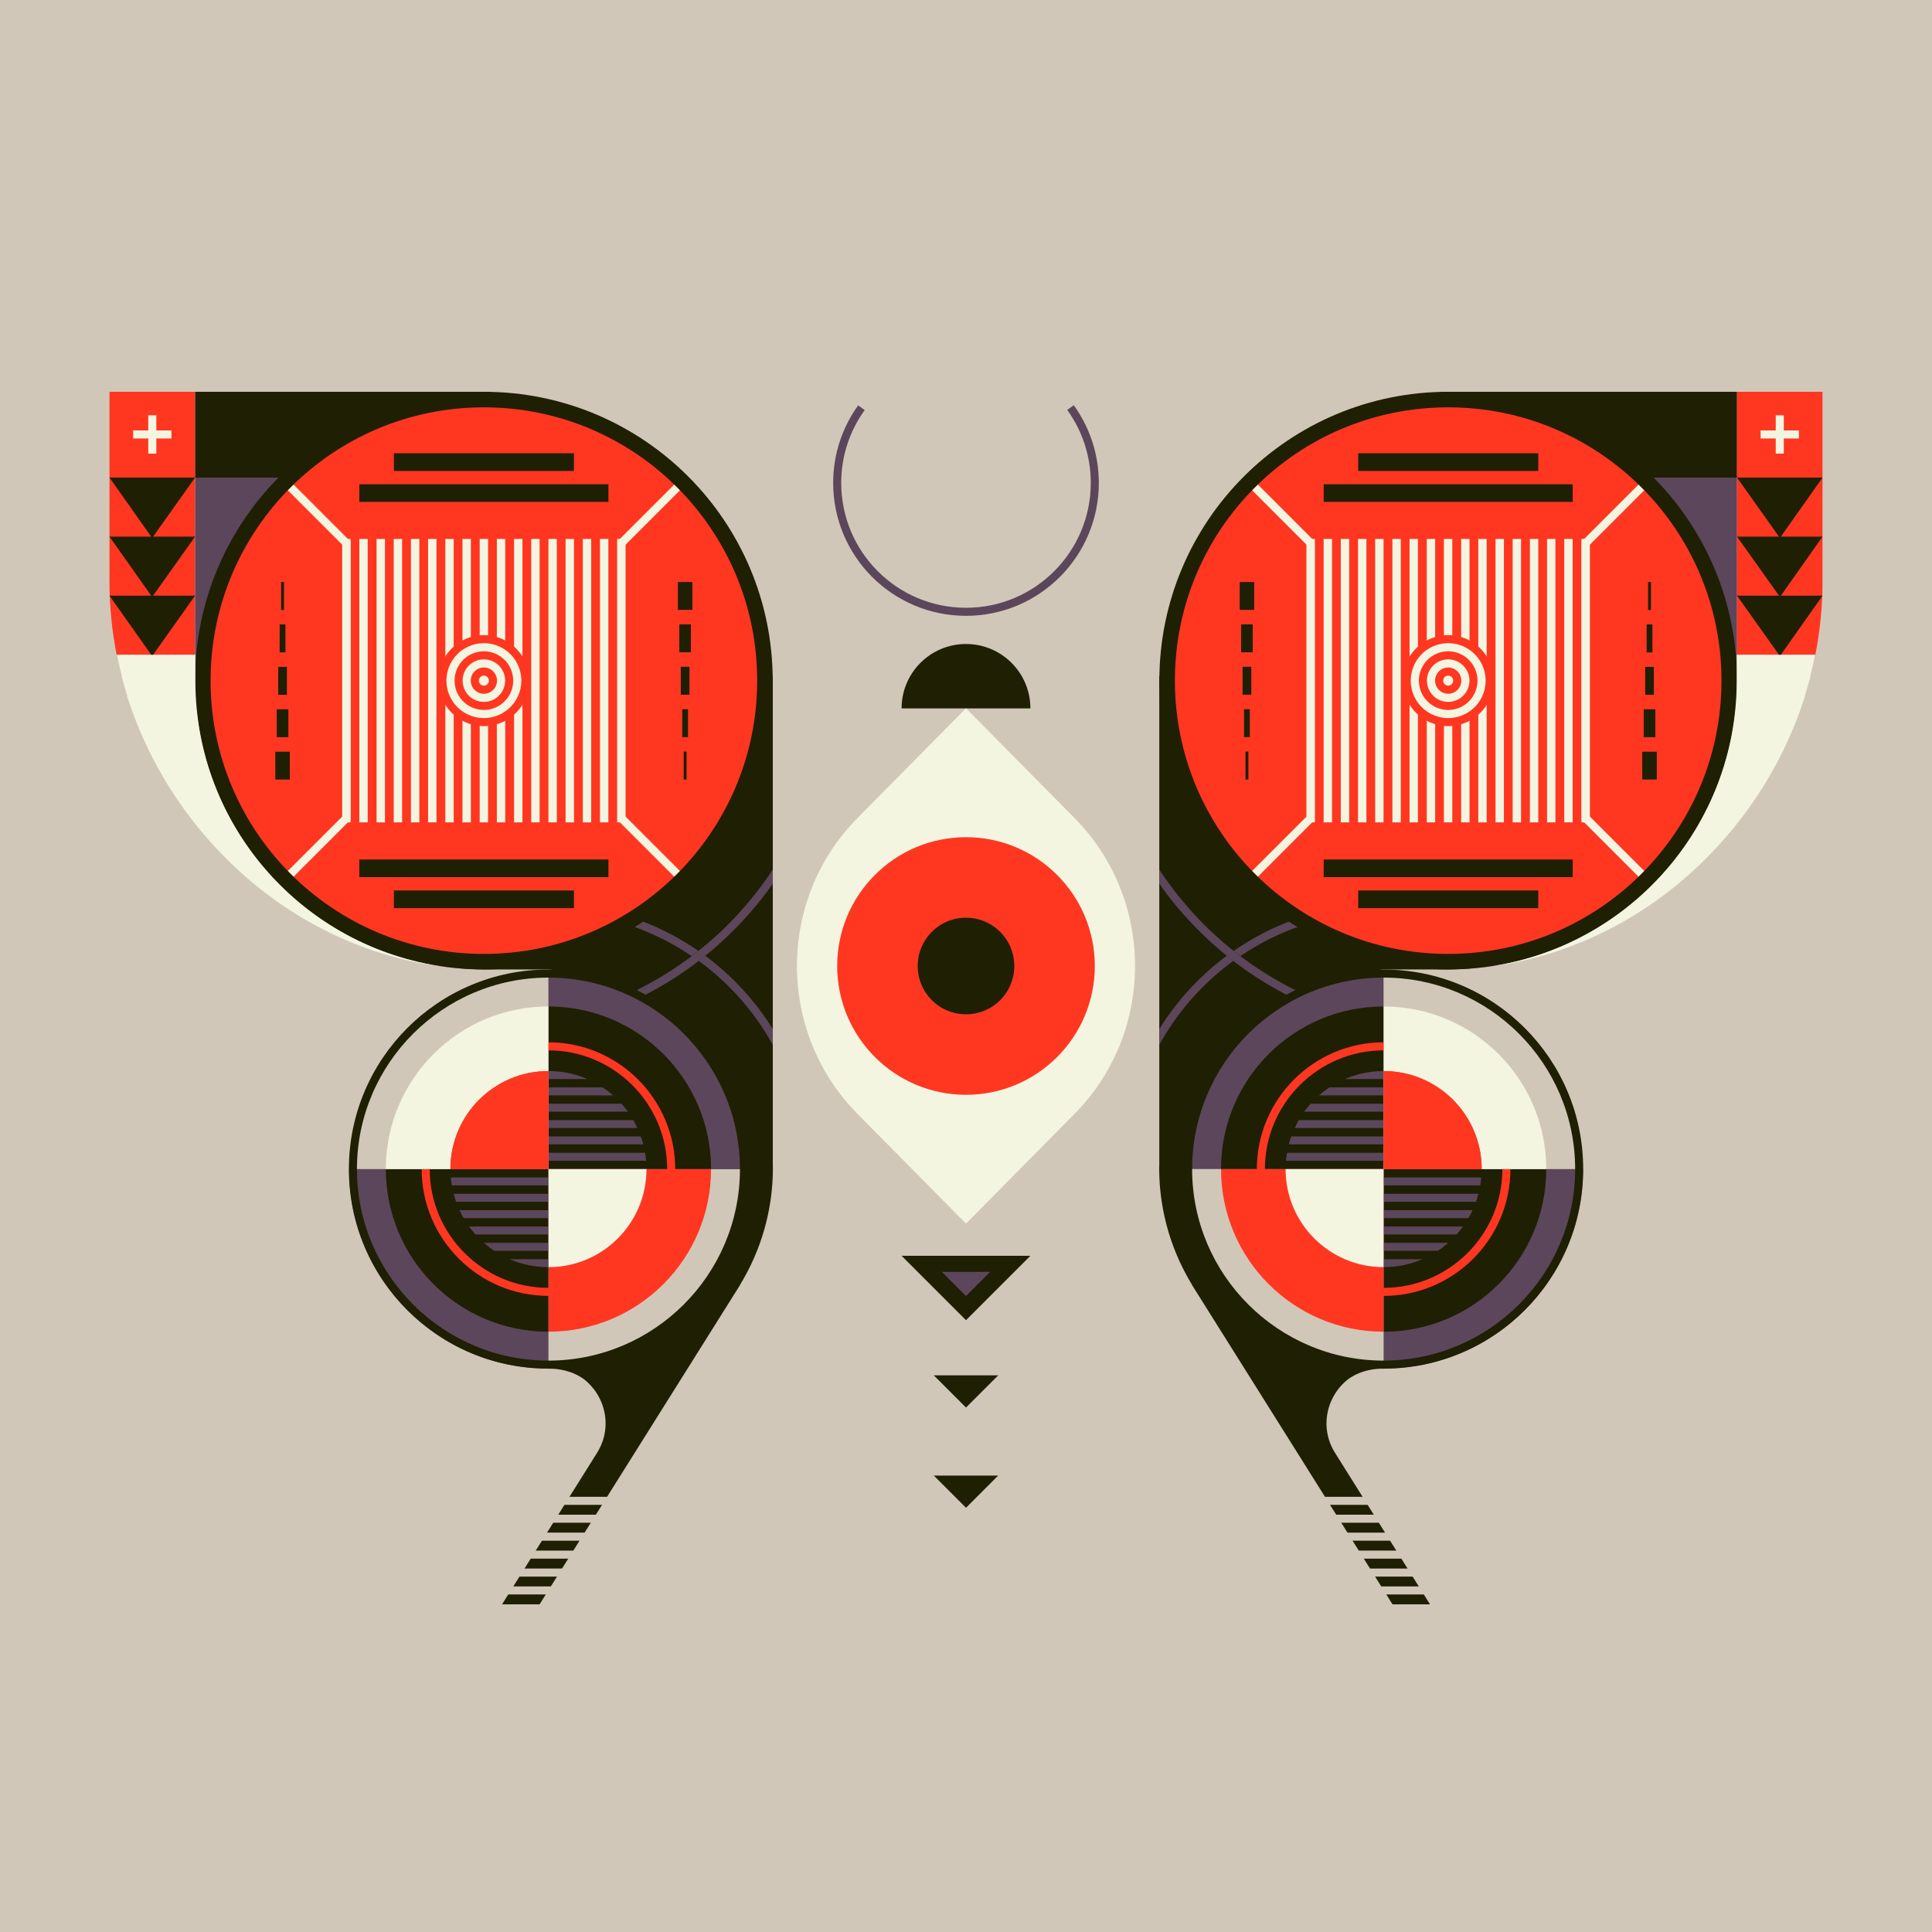 <svg xmlns="http://www.w3.org/2000/svg" width="240" height="240" fill="none"><rect width="100%" height="100%" fill="#333333" stroke="none"/><g clip-path="url(#a)"><g clip-path="url(#b)"><path fill="#D1C7B8" d="M0 0h240v240H0z"/><path fill="#5C465B" d="M92.96 121.23H68.14v24h24.82v-24Z"/><path fill="#5C465B" d="M92.96 121.23H68.14v24h24.82v-24Z"/><path fill="#1F1F03" d="M96.01 145.09c0-.12-.01-.23-.01-.35V84l-5.05-4.62c-12.87-11.77-33.59-2.64-33.59 14.8v26.12c1.08.08 2.16.13 3.25.13h7.4c.22 0 .44.02.66.05 10.65 1.78 20.23 7.77 23.73 20.57.15.55.13 1.05.19 1.63 0 .07.01.24.02.31.06.72.1 1.41.1 2.15 0 4.98-4.1 13.35-4.1 13.35l-3.69 4.83a24.864 24.864 0 0 1-9.4 5.44s-7.34 1.13-7.39 1.13h.14l-.14.14s2.46-.16 4.46 1.34c.02.01.03.02.05.04.01 0 .02.02.04.03a7.29 7.29 0 0 1 1.24 1.33c1.53 2.15 1.85 5.14.25 7.7l.09-.14-11.9 18.98h4.66l24.93-39.71h-.02a27.81 27.81 0 0 0 4.08-14.5v-.01Z"/><path fill="#5C465B" d="M68.13 145.23H43.37v.03c0 13.66 11.07 24.73 24.73 24.73h.03v-24.76ZM96 129.82v-1.98a33.07 33.07 0 0 0-8.4-9.12c-.27.22-.54.43-.81.64 3.79 2.76 6.95 6.33 9.22 10.46H96ZM68.13 112.3c-3.77 0-7.4.64-10.77 1.82v1.06c3.37-1.22 6.99-1.88 10.77-1.88 6.59 0 12.71 2.02 17.79 5.47.28-.21.55-.43.82-.65a32.563 32.563 0 0 0-18.62-5.82h.01Z"/><path fill="#5C465B" d="M86.75 118.12c-.27.22-.55.44-.82.65a43.418 43.418 0 0 1-7.78 4.68c.38.18.74.39 1.11.59a44.39 44.39 0 0 0 7.53-4.66c.27-.21.55-.42.81-.64 3.2-2.58 6.03-5.6 8.4-8.96v-1.77a43.304 43.304 0 0 1-9.25 10.13v-.02Z"/><path fill="#1F1F03" d="M68.13 121.44c13.12 0 23.79 10.67 23.79 23.79s-10.67 23.79-23.79 23.79-23.79-10.67-23.79-23.79 10.67-23.79 23.79-23.79Zm0-1c-13.69 0-24.79 11.1-24.79 24.79s11.1 24.79 24.79 24.79 24.79-11.1 24.79-24.79-11.1-24.79-24.79-24.79Z"/><path fill="#5C465B" d="M61.01 73.83H24.23v14.98h36.78V73.83Z"/><path fill="#5C465B" d="M61.01 66.49H24.23v7.5h36.78v-7.5Z"/><path fill="#5C465B" d="M61.01 59.16H24.23v7.5h36.78v-7.5Z"/><path fill="#1F1F03" d="M61.01 48.67H24.23v10.66h36.78V48.67Z"/><path fill="#1F1F03" d="M60.11 120.43c19.816 0 35.88-16.064 35.88-35.88 0-19.816-16.064-35.88-35.88-35.88-19.816 0-35.88 16.064-35.88 35.88 0 19.816 16.064 35.88 35.88 35.88Z"/><path fill="#FF3721" d="M60.11 118.5c18.75 0 33.95-15.2 33.95-33.95 0-18.75-15.2-33.95-33.95-33.95-18.75 0-33.95 15.2-33.95 33.95 0 18.75 15.2 33.95 33.95 33.95Z"/><path fill="#F3F5E1" d="M77.43 67.23H42.79v34.64h34.64V67.23Z"/><path fill="#F3F5E1" d="m60.82 84.55 23.64-23.64c-.23-.24-.47-.47-.71-.71L60.11 83.84 36.47 60.2c-.24.23-.47.47-.71.71L59.4 84.55l-23.64 23.64c.23.24.47.47.71.71l23.64-23.64 23.64 23.64c.24-.23.47-.47.71-.71L60.82 84.55Z"/><path fill="#FF3721" d="M13.6 48.67v23.66c0 3.08.32 6.09.89 9.01h9.73V48.67H13.6Zm63.09 18.28H43.54v35.21h33.15V66.95Z"/><path fill="#F3F5E1" d="M43.55 66.95h-1.04v35.21h1.04V66.95Zm2.13 0h-1.04v35.21h1.04V66.95Zm2.14 0h-1.04v35.21h1.04V66.95Zm2.13 0h-1.04v35.21h1.04V66.95Zm2.14 0h-1.04v35.21h1.04V66.95Zm2.13 0h-1.04v35.21h1.04V66.95Zm2.14 0h-1.04v35.21h1.04V66.95Zm2.13 0h-1.04v35.21h1.04V66.95Zm2.14 0h-1.04v35.21h1.04V66.95Zm2.13 0h-1.04v35.21h1.04V66.95Zm2.14 0h-1.04v35.21h1.04V66.95Zm2.13 0h-1.04v35.21h1.04V66.95Zm2.14 0h-1.04v35.21h1.04V66.95Zm2.13 0h-1.04v35.21h1.04V66.95Zm2.14 0H72.4v35.21h1.04V66.95Zm2.13 0h-1.04v35.21h1.04V66.95Zm2.14 0h-1.04v35.21h1.04V66.95Z"/><path fill="#FF3721" d="M60.11 90.2a5.65 5.65 0 1 0 0-11.3 5.65 5.65 0 0 0 0 11.3Z"/><path fill="#F3F5E1" d="M60.11 89.2a4.65 4.65 0 1 0 0-9.3 4.65 4.65 0 0 0 0 9.3Z"/><path fill="#FF3721" d="M60.11 88.19a3.64 3.64 0 1 0 0-7.28 3.64 3.64 0 0 0 0 7.28Z"/><path fill="#F3F5E1" d="M60.11 87.19a2.64 2.64 0 1 0 0-5.28 2.64 2.64 0 0 0 0 5.28Z"/><path fill="#FF3721" d="M60.11 86.18a1.63 1.63 0 1 0 0-3.26 1.63 1.63 0 0 0 0 3.26Z"/><path fill="#F3F5E1" d="M60.11 85.17a.62.62 0 1 0 0-1.24.62.62 0 0 0 0 1.24Z"/><path stroke="#F3F5E1" stroke-miterlimit="10" d="M18.92 51.59v4.76m-2.38-2.38h4.76"/><path fill="#1F1F03" d="M13.6 59.33h10.63l-5.33 7.5-5.3-7.5Z"/><path fill="#1F1F03" d="M13.6 66.66h10.63l-5.33 7.5-5.3-7.5Z"/><path fill="#1F1F03" d="M13.6 74h10.63l-5.33 7.5-5.3-7.5Zm72.05 8.83h-1.08v3.47h1.08v-3.47Zm.36-10.53h-1.8v3.46h1.8V72.3Zm-.72 21.06h-.36v3.48h.36v-3.48Zm.54-15.8h-1.44v3.47h1.44v-3.47Zm-.36 10.54h-.72v3.47h.72V88.1Zm-49.83-5.26h-1.08v3.47h1.08v-3.47ZM36 93.38h-1.8v3.46H36v-3.46Zm-.72-21.08h-.36v3.48h.36V72.3Zm.54 15.81h-1.44v3.47h1.44v-3.47Zm-.36-10.54h-.72v3.47h.72v-3.47Zm40.12-17.41H44.64v2.19h30.94v-2.19Zm-4.28-3.85H48.93v2.19H71.3v-2.19Zm4.28 50.46H44.64v2.19h30.94v-2.19Zm-4.28 3.85H48.93v2.19H71.3v-2.19Zm-3.16 14.41c11.15 0 20.19 9.04 20.19 20.2H68.14v-20.2Zm-.02 40.4c-11.15 0-20.19-9.04-20.19-20.2h20.19v20.2Z"/><path fill="#FF3721" d="M68.13 160.98c-8.68 0-15.75-7.07-15.75-15.75s7.06-15.75 15.75-15.75c8.69 0 15.75 7.07 15.75 15.75s-7.06 15.75-15.75 15.75Zm0-30.5c-8.13 0-14.75 6.62-14.75 14.75 0 8.13 6.62 14.75 14.75 14.75 8.13 0 14.75-6.62 14.75-14.75 0-8.13-6.62-14.75-14.75-14.75Z"/><path fill="#F3F5E1" d="M68.12 125.03c-11.15 0-20.19 9.04-20.19 20.2h20.19v-20.2Z"/><path fill="#FF3721" d="M68.14 165.43c11.15 0 20.19-9.04 20.19-20.2H68.14v20.2Z"/><path fill="#5C465B" d="M55.95 145.24h12.17v-.01H55.95v.01Zm.05 1.03c.03.34.08.67.13.99h11.99v-.99H56Zm.36 2.03c.09.34.19.67.3.99h11.46v-.99H56.35h.01Zm.72 2.03c.16.34.33.67.51.99h10.53v-.99H57.08Zm1.19 2.03c.25.35.52.68.8.99h9.05v-.99h-9.85Zm9.85 3.02v-.99h-8.01c.41.36.83.69 1.29.99h6.72Zm-4.81 1.04c1.48.64 3.1.99 4.81.99v-.99h-4.81Z"/><path fill="#FF3721" d="M68.12 133.05c-6.72 0-12.17 5.45-12.17 12.18h12.17v-12.18Z"/><path fill="#F3F5E1" d="M68.14 157.41c6.72 0 12.17-5.45 12.17-12.18H68.14v12.18Z"/><path fill="#5C465B" d="M68.14 133.05v.99h4.81a12.14 12.14 0 0 0-4.79-.99h-.02Zm0 2.03v.99h8.01c-.41-.36-.83-.69-1.29-.99h-6.72Zm0 2.03v.99H78c-.25-.35-.52-.68-.8-.99h-9.06Zm0 2.03v.99h11.04c-.16-.34-.33-.67-.51-.99H68.14Zm0 2.03v.99h11.77c-.09-.34-.19-.67-.3-.99H68.14Zm0 2.03v.99h12.12c-.03-.34-.08-.67-.13-.99H68.14Zm0 2.03h12.17v-.01H68.14v.01Z"/><path stroke="#D1C7B8" stroke-miterlimit="10" d="M71.43 199.8H57.79m15.04-2.23H59.19m15.05-2.22H60.6m15.04-2.23H62m15.04-2.23H63.4m15.04-2.23H64.8m15.05-2.22H66.21"/><path fill="#F3F5E1" d="M15.78 86.47c.06.2.13.39.2.59.13.39.26.78.4 1.17.08.23.17.46.26.69.13.35.26.7.4 1.04.1.25.2.49.31.73.14.32.27.65.42.97.11.25.23.5.34.75.14.31.29.62.44.93.12.25.25.5.38.75.15.3.31.59.47.89.14.25.27.5.41.75.16.29.32.57.49.85.15.25.29.5.44.75.17.28.34.55.52.82.16.25.31.49.48.74.18.27.36.53.54.79.17.24.33.49.51.73.19.26.38.51.57.77.18.24.35.48.53.71.19.25.39.49.59.74.19.23.37.47.57.7.19.23.4.46.6.69.82.95 1.68 1.87 2.57 2.75.18.18.35.36.53.53.26.25.52.48.78.72.19.17.37.35.56.52.26.24.53.47.8.7.19.17.39.33.58.49.27.23.55.45.83.67.2.16.4.31.6.47.28.22.57.43.86.64.2.15.4.29.6.44.3.21.6.42.9.62.2.14.4.27.61.4.31.2.62.4.93.59.2.12.4.25.6.37.32.19.65.38.97.57l.6.33c.34.18.67.37 1.02.54.19.1.38.19.57.29.36.18.71.36 1.08.53.17.08.34.15.51.23.39.18.78.35 1.18.52.11.05.22.09.33.13 1.98.82 4.03 1.49 6.13 2.02.14.03.27.07.41.11.41.1.83.19 1.25.28.19.04.38.08.58.12.4.08.8.15 1.2.21.22.04.44.08.66.11.39.06.78.11 1.17.16.07 0 .15.02.22.03-17.51-2.38-31.01-17.38-31.01-35.54v-3.22h-9.73c.18.9.37 1.79.6 2.67h-.03c.06.23.13.46.19.68.16.6.34 1.19.52 1.78l-.04-.01Z"/><path fill="#FF3721" d="M68.12 133.05c-6.72 0-12.17 5.45-12.17 12.18h12.17v-12.18Z"/><path fill="#5C465B" d="M147.05 145.22h24.82v-24h-24.82v24Z"/><path fill="#1F1F03" d="M144 145.09c0-.12.01-.23.01-.35V84l5.05-4.62c12.87-11.77 33.59-2.64 33.59 14.8v26.12c-1.08.08-2.16.13-3.25.13H172c-.22 0-.44.02-.66.05-10.65 1.78-20.23 7.77-23.73 20.57-.15.55-.13 1.05-.19 1.63 0 .07-.01.24-.02.31-.06.72-.1 1.41-.1 2.15 0 4.98 4.1 13.35 4.1 13.35l3.69 4.83c2.66 2.45 5.86 4.33 9.4 5.44 0 0 7.34 1.13 7.39 1.13h-.14l.14.14s-2.46-.16-4.46 1.34c-.02.01-.03.02-.05.04-.01 0-.02.02-.04.03a7.29 7.29 0 0 0-1.24 1.33c-1.53 2.15-1.85 5.14-.25 7.7l-.09-.14 11.9 18.98h-4.66l-24.93-39.71h.02a27.81 27.81 0 0 1-4.08-14.5v-.01Z"/><path fill="#5C465B" d="M171.88 145.23h24.76v.03c0 13.66-11.07 24.73-24.73 24.73h-.03v-24.76Zm-27.87-15.41v-1.98a33.07 33.07 0 0 1 8.4-9.12c.27.22.54.43.81.64a32.056 32.056 0 0 0-9.22 10.46h.01Zm27.87-17.52c3.77 0 7.4.64 10.77 1.82v1.06a31.548 31.548 0 0 0-10.77-1.88c-6.59 0-12.71 2.02-17.79 5.47-.28-.21-.55-.43-.82-.65a32.563 32.563 0 0 1 18.62-5.82h-.01Z"/><path fill="#5C465B" d="M153.26 118.12c.27.22.55.44.82.65 2.41 1.82 5.02 3.39 7.78 4.68-.38.18-.74.39-1.11.59a44.39 44.39 0 0 1-7.53-4.66c-.27-.21-.55-.42-.81-.64-3.2-2.58-6.03-5.6-8.4-8.96v-1.77c2.53 3.85 5.65 7.27 9.25 10.13v-.02Z"/><path fill="#1F1F03" d="M171.88 121.44c13.12 0 23.79 10.67 23.79 23.79s-10.67 23.79-23.79 23.79-23.79-10.67-23.79-23.79 10.67-23.79 23.79-23.79Zm0-1c-13.69 0-24.79 11.1-24.79 24.79s11.1 24.79 24.79 24.79 24.79-11.1 24.79-24.79-11.1-24.79-24.79-24.79Z"/><path fill="#5C465B" d="M179 88.8h36.78V73.82H179V88.8Z"/><path fill="#5C465B" d="M179 73.99h36.78v-7.5H179v7.5Z"/><path fill="#5C465B" d="M179 66.65h36.78v-7.5H179v7.5Z"/><path fill="#1F1F03" d="M179 59.33h36.78V48.67H179v10.66Z"/><path fill="#1F1F03" d="M179.9 120.43c19.816 0 35.88-16.064 35.88-35.88 0-19.816-16.064-35.88-35.88-35.88-19.816 0-35.88 16.064-35.88 35.88 0 19.816 16.064 35.88 35.88 35.88Z"/><path fill="#FF3721" d="M179.9 118.5c18.75 0 33.95-15.2 33.95-33.95 0-18.75-15.2-33.95-33.95-33.95-18.75 0-33.95 15.2-33.95 33.95 0 18.75 15.2 33.95 33.95 33.95Z"/><path fill="#F3F5E1" d="M162.57 101.87h34.64V67.23h-34.64v34.64Z"/><path fill="#F3F5E1" d="m179.19 84.55-23.64-23.64c.23-.24.47-.47.71-.71l23.64 23.64 23.64-23.64c.24.23.47.47.71.71l-23.64 23.64 23.64 23.64c-.23.24-.47.47-.71.71L179.9 85.26l-23.64 23.64c-.24-.23-.47-.47-.71-.71l23.64-23.64Z"/><path fill="#FF3721" d="M226.4 48.67v23.66c0 3.08-.32 6.09-.89 9.01h-9.73V48.67h10.62Zm-29.93 18.28h-33.15v35.21h33.15V66.95Z"/><path fill="#F3F5E1" d="M197.5 66.95h-1.04v35.21h1.04V66.95Zm-2.14 0h-1.04v35.21h1.04V66.95Zm-2.14 0h-1.04v35.21h1.04V66.95Zm-2.13 0h-1.04v35.21h1.04V66.95Zm-2.14 0h-1.04v35.21h1.04V66.95Zm-2.13 0h-1.04v35.21h1.04V66.95Zm-2.14 0h-1.04v35.21h1.04V66.95Zm-2.13 0h-1.04v35.21h1.04V66.95Zm-2.14 0h-1.04v35.21h1.04V66.95Zm-2.13 0h-1.04v35.21h1.04V66.95Zm-2.14 0h-1.04v35.21h1.04V66.95Zm-2.13 0h-1.04v35.21h1.04V66.95Zm-2.14 0h-1.04v35.21h1.04V66.95Zm-2.13 0h-1.04v35.21h1.04V66.95Zm-2.14 0h-1.04v35.21h1.04V66.95Zm-2.13 0h-1.04v35.21h1.04V66.95Zm-2.14 0h-1.04v35.21h1.04V66.95Z"/><path fill="#FF3721" d="M179.9 90.2a5.65 5.65 0 1 0 0-11.3 5.65 5.65 0 0 0 0 11.3Z"/><path fill="#F3F5E1" d="M179.9 89.2a4.65 4.65 0 1 0 0-9.3 4.65 4.65 0 0 0 0 9.3Z"/><path fill="#FF3721" d="M179.9 88.19a3.64 3.64 0 1 0 0-7.28 3.64 3.64 0 0 0 0 7.28Z"/><path fill="#F3F5E1" d="M179.9 87.19a2.64 2.64 0 1 0 0-5.28 2.64 2.64 0 0 0 0 5.28Z"/><path fill="#FF3721" d="M179.9 86.18a1.63 1.63 0 1 0 0-3.26 1.63 1.63 0 0 0 0 3.26Z"/><path fill="#F3F5E1" d="M179.9 85.17a.62.62 0 1 0 0-1.24.62.62 0 0 0 0 1.24Z"/><path stroke="#F3F5E1" stroke-miterlimit="10" d="M221.09 51.59v4.76m2.38-2.38h-4.76"/><path fill="#1F1F03" d="M226.4 59.33h-10.62l5.33 7.5 5.29-7.5Z"/><path fill="#1F1F03" d="M226.4 66.66h-10.62l5.33 7.5 5.29-7.5Z"/><path fill="#1F1F03" d="M226.4 74h-10.62l5.33 7.5 5.29-7.5Zm-70.96 8.83h-1.08v3.47h1.08v-3.47Zm.36-10.53H154v3.46h1.8V72.3Zm-.72 21.06h-.36v3.48h.36v-3.48Zm.54-15.8h-1.44v3.47h1.44v-3.47Zm-.36 10.54h-.72v3.47h.72V88.1Zm50.19-5.26h-1.08v3.47h1.08v-3.47Zm.36 10.54h-1.8v3.46h1.8v-3.46Zm-.72-21.08h-.36v3.48h.36V72.3Zm.54 15.81h-1.44v3.47h1.44v-3.47Zm-.36-10.54h-.72v3.47h.72v-3.47Zm-40.84-15.22h30.94v-2.19h-30.94v2.19Zm4.29-3.85h22.37v-2.19h-22.37v2.19Zm-4.29 50.46h30.94v-2.19h-30.94v2.19Zm4.29 3.85h22.37v-2.19h-22.37v2.19Zm3.15 12.22c-11.15 0-20.19 9.04-20.19 20.2h20.19v-20.2Zm.02 40.4c11.15 0 20.19-9.04 20.19-20.2h-20.19v20.2Z"/><path fill="#FF3721" d="M156.13 145.23c0-8.68 7.06-15.75 15.75-15.75 8.68 0 15.75 7.07 15.75 15.75s-7.06 15.75-15.75 15.75c-8.68 0-15.75-7.07-15.75-15.75Zm1 0c0 8.13 6.62 14.75 14.75 14.75 8.13 0 14.75-6.62 14.75-14.75 0-8.13-6.62-14.75-14.75-14.75-8.13 0-14.75 6.62-14.75 14.75Z"/><path fill="#F3F5E1" d="M171.89 125.03c11.15 0 20.19 9.04 20.19 20.2h-20.19v-20.2Z"/><path fill="#FF3721" d="M171.87 165.43c-11.15 0-20.19-9.04-20.19-20.2h20.19v20.2Z"/><path fill="#5C465B" d="M184.06 145.24h-12.17v-.01h12.17v.01Zm-.05 1.03c-.03.34-.08.67-.13.99h-11.99v-.99h12.12Zm-.36 2.03c-.09.34-.19.67-.3.99h-11.46v-.99h11.77-.01Zm-.72 2.03c-.16.34-.33.67-.51.99h-10.53v-.99h11.04Zm-1.19 2.03c-.25.35-.52.68-.8.99h-9.05v-.99h9.85Zm-9.85 3.02v-.99h8.01c-.41.36-.83.69-1.29.99h-6.72Zm4.8 1.04c-1.48.64-3.1.99-4.81.99v-.99h4.81Z"/><path fill="#FF3721" d="M171.89 133.05c6.72 0 12.17 5.45 12.17 12.18h-12.17v-12.18Z"/><path fill="#F3F5E1" d="M171.87 157.41c-6.72 0-12.17-5.45-12.17-12.18h12.17v12.18Z"/><path fill="#5C465B" d="M171.87 133.05v.99h-4.81c1.47-.63 3.09-.99 4.79-.99h.02Zm0 2.03v.99h-8.01c.41-.36.83-.69 1.29-.99h6.72Zm0 2.03v.99h-9.86c.25-.35.52-.68.8-.99h9.06Zm0 2.03v.99h-11.04c.16-.34.33-.67.51-.99h10.53Zm0 2.03v.99H160.1c.09-.34.19-.67.3-.99h11.47Zm0 2.03v.99h-12.12c.03-.34.08-.67.13-.99h11.99Zm0 2.03H159.7v-.01h12.17v.01Z"/><path stroke="#D1C7B8" stroke-miterlimit="10" d="M168.58 199.8h13.64m-15.05-2.23h13.65m-15.05-2.22h13.64m-15.04-2.23h13.64m-15.04-2.23h13.64m-15.05-2.23h13.65m-15.05-2.22h13.64"/><path fill="#F3F5E1" d="M224.23 86.47c-.06.2-.13.39-.2.59-.13.39-.26.78-.4 1.17-.08.23-.17.46-.26.69-.13.35-.26.7-.4 1.04-.1.25-.2.49-.31.73-.14.32-.27.65-.42.97-.11.25-.23.5-.34.75-.14.31-.29.62-.44.93-.12.25-.25.5-.38.75-.15.3-.31.59-.47.89-.14.25-.27.5-.41.75-.16.29-.32.57-.49.85-.15.25-.29.5-.44.75-.17.28-.34.55-.52.82-.16.25-.31.49-.48.74-.18.27-.36.53-.54.79-.17.24-.33.49-.51.73-.19.26-.38.51-.57.77-.18.24-.35.48-.53.71-.19.25-.39.49-.59.74-.19.23-.37.47-.57.7-.19.23-.4.46-.6.69-.82.95-1.68 1.87-2.57 2.75-.18.18-.35.36-.53.53-.26.25-.52.48-.78.72-.19.17-.37.35-.56.52-.26.24-.53.47-.8.7-.19.17-.39.33-.58.49-.27.23-.55.45-.83.67-.2.16-.4.31-.6.47-.28.22-.57.43-.86.64-.2.15-.4.29-.6.44-.3.21-.6.42-.9.62-.2.14-.4.27-.61.4-.31.2-.62.4-.93.59-.2.12-.4.25-.6.37-.32.19-.65.38-.97.57l-.6.33c-.34.18-.67.37-1.02.54-.19.1-.38.19-.57.29-.36.18-.71.36-1.08.53-.17.08-.34.15-.51.23-.39.18-.78.35-1.18.52-.11.05-.22.09-.33.13-1.98.82-4.03 1.49-6.13 2.02-.14.03-.27.07-.41.11-.41.1-.83.19-1.25.28-.19.04-.38.08-.58.12-.4.08-.8.15-1.2.21-.22.04-.44.08-.66.11-.39.06-.78.11-1.17.16-.07 0-.15.02-.22.03 17.51-2.38 31.01-17.38 31.01-35.54v-3.22h9.73c-.18.9-.37 1.79-.6 2.67h.03c-.06.23-.13.46-.19.68-.16.6-.34 1.19-.52 1.78l.04-.01Z"/><path fill="#FF3721" d="M171.89 133.05c6.72 0 12.17 5.45 12.17 12.18h-12.17v-12.18Z"/></g><g clip-path="url(#c)"><path fill="#1F1F03" d="M120 80c-4.42 0-8 3.58-8 8h16c0-4.42-3.58-8-8-8Z"/><path fill="#F3F5E1" d="m120 152 13.47-13.62c10.04-10.15 10.04-26.62 0-36.77L120 87.99l-13.47 13.62c-10.04 10.15-10.04 26.62 0 36.77L120 152Z"/><path fill="#FF3721" d="M120 136c8.837 0 16-7.163 16-16s-7.163-16-16-16-16 7.163-16 16 7.163 16 16 16Z"/><path fill="#1F1F03" d="M120 126a6 6 0 1 0 0-12 6 6 0 0 0 0 12Z"/><path stroke="#5C465B" stroke-miterlimit="10" d="M107.01 50.65c-1.9 2.63-3.01 5.86-3.01 9.34 0 8.84 7.16 16.01 16 16.01s16-7.18 16-16.01c0-3.49-1.12-6.73-3.02-9.36"/><path fill="#1F1F03" d="m128 156-8 8-8-8h16Zm-4 14.85-4 4-4-4h8Z"/><path fill="#5C465B" d="m123 158-3 3-3-3h6Z"/><path fill="#1F1F03" d="m124 183.3-4 4-4-4h8Z"/></g></g><defs><clipPath id="a"><path fill="#fff" d="M0 0h240v240H0z"/></clipPath><clipPath id="b"><path fill="#fff" d="M0 0h240v240H0z"/></clipPath><clipPath id="c"><path fill="#fff" d="M0 0h240v240H0z"/></clipPath></defs></svg>